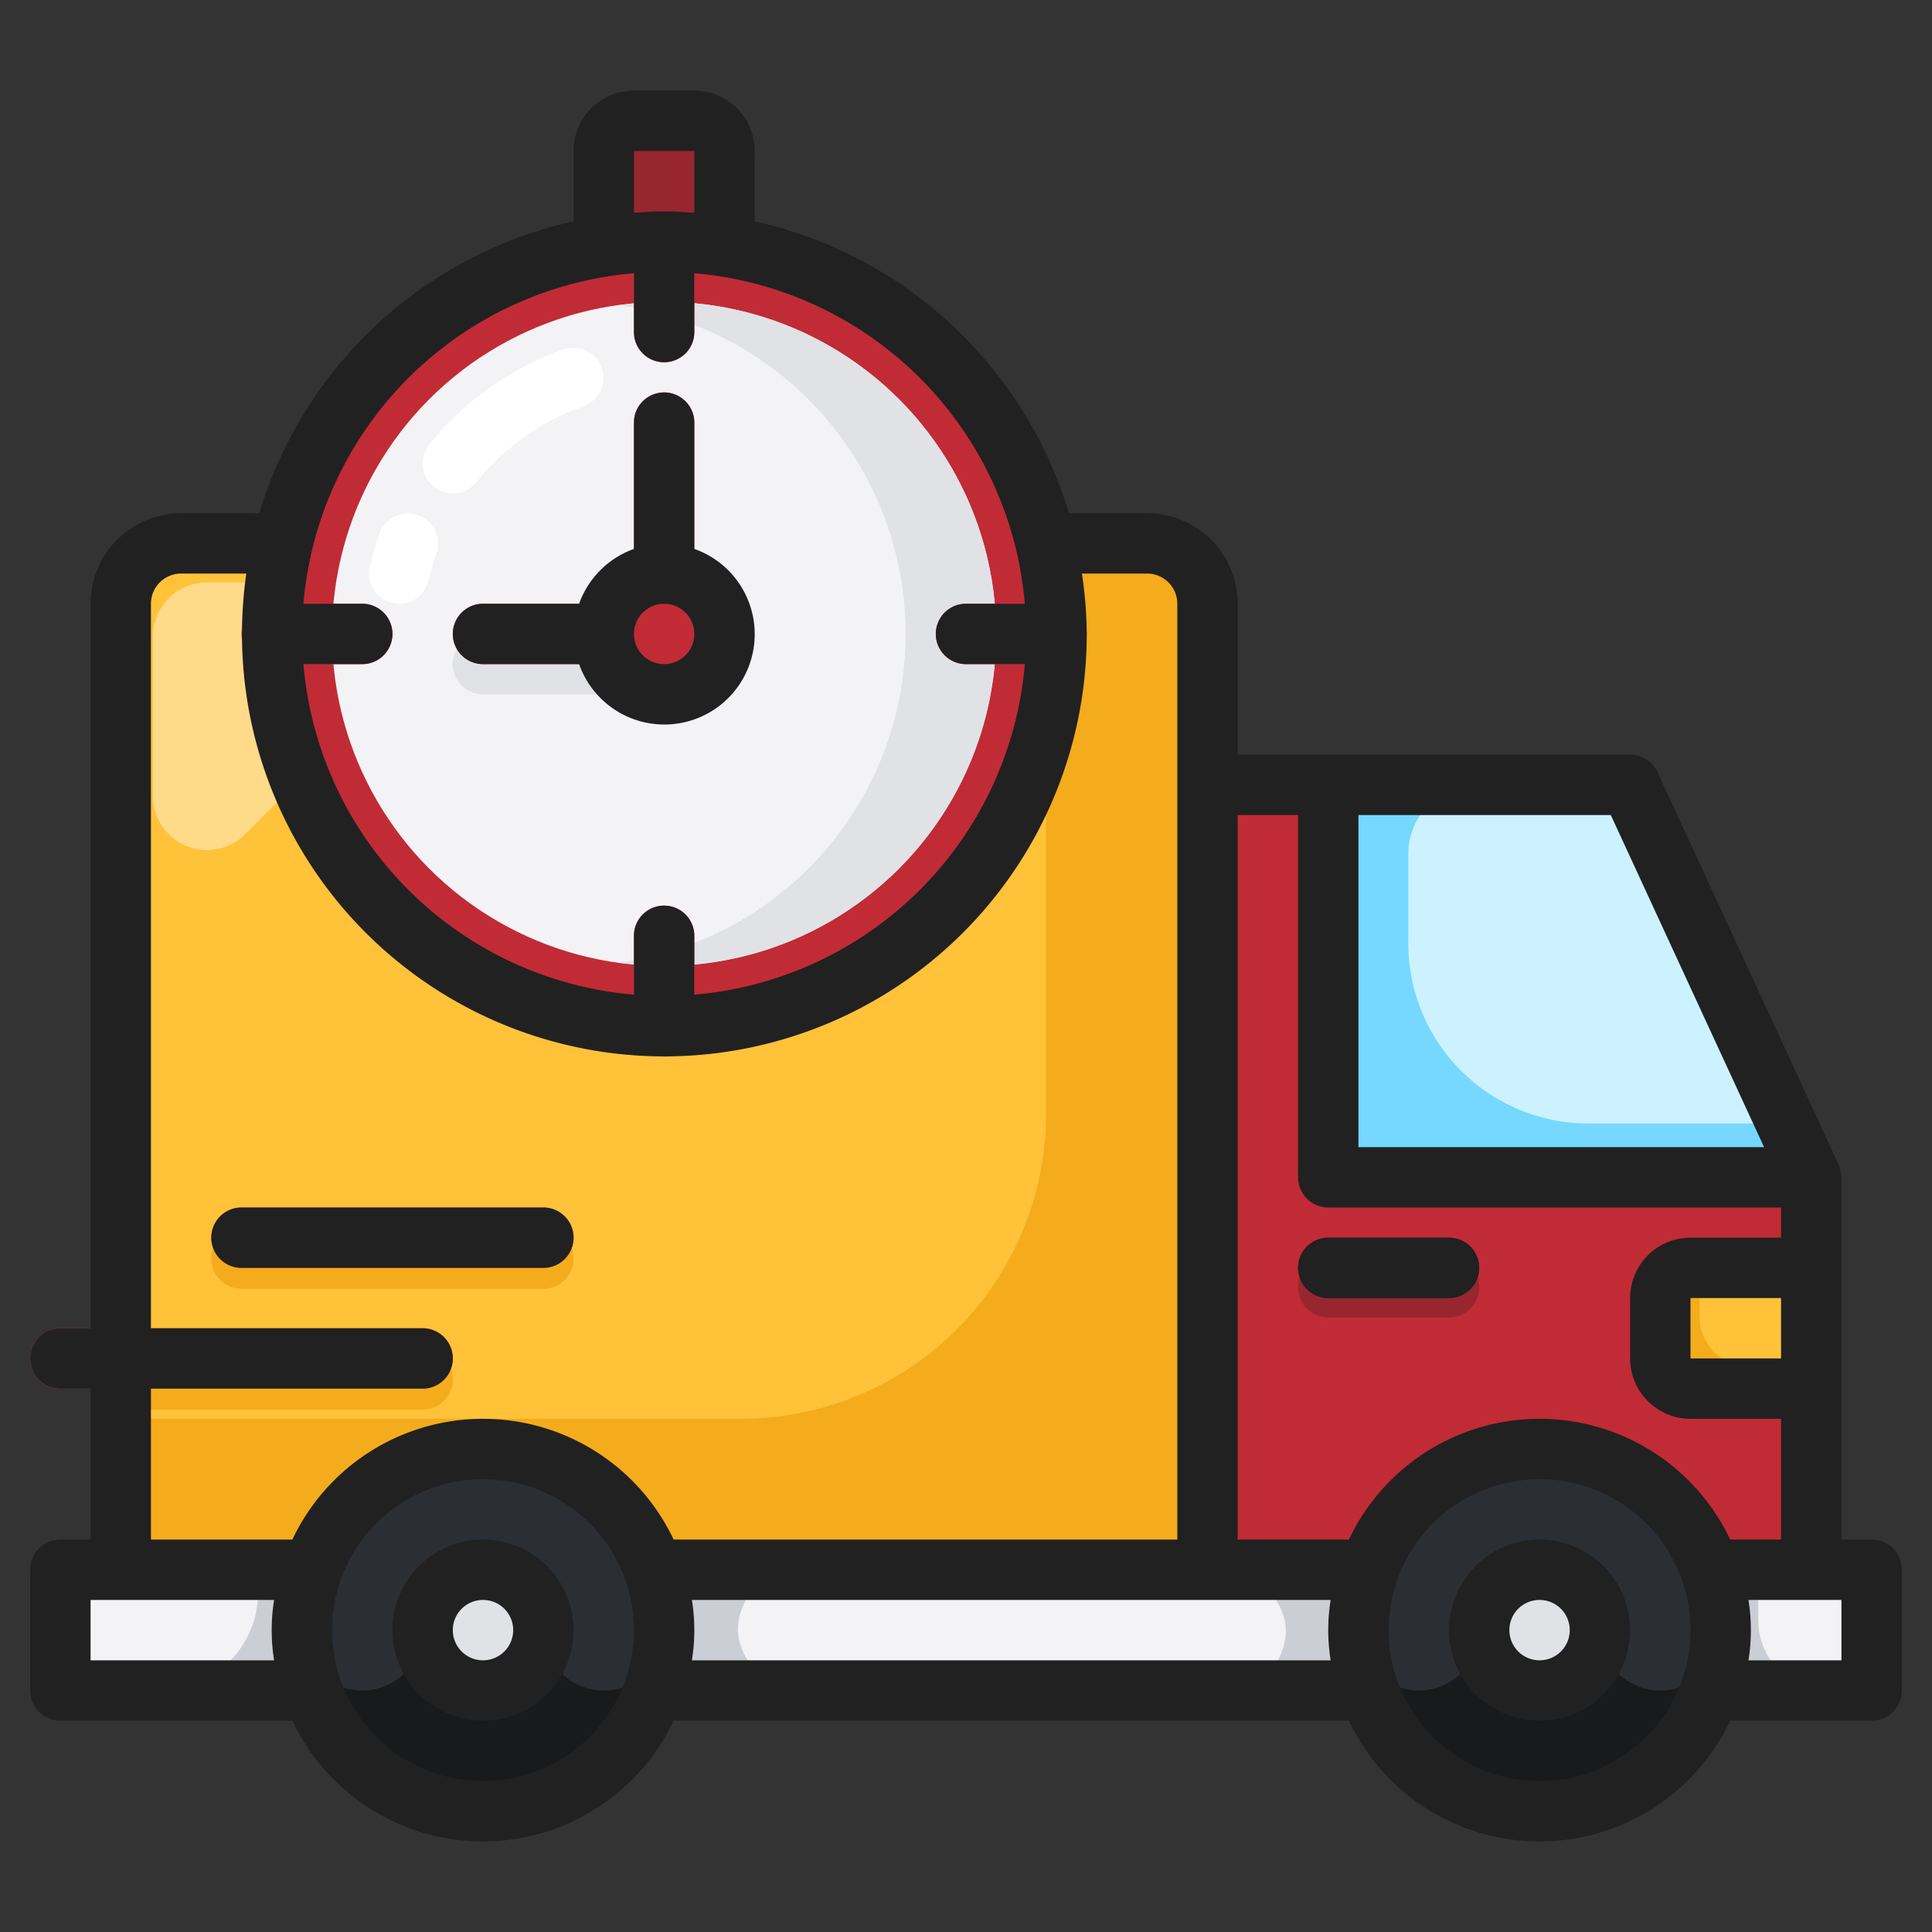 <svg xmlns="http://www.w3.org/2000/svg" width="512" viewBox="0 0 64 64" height="512"><rect x="0" y="0" width="64" height="64" fill="#333333" stroke="none"/><g data-name="Artboard 33" id="Artboard_33"><path fill="#97262e" d="m20 8.154v-3.154a1 1 0 0 1 1-1h2a1 1 0 0 1 1 1v3.153z"></path><path fill="#c12b35" d="m60 52v-13.217l-6-12.783h-14v26z"></path><path fill="#97262e" d="m48 43.644h-4a1 1 0 0 1 0-2h4a1 1 0 0 1 0 2z"></path><path fill="#ccced5" d="m56.658 56h5.342v-4h-5.342-46.315-8.343v4h8.342z"></path><path fill="#f4ac1c" d="m4 52v-32a2 2 0 0 1 2-2h32a2 2 0 0 1 2 2v32z"></path><path fill="#ffc239" d="m24.543 47a10.109 10.109 0 0 0 10.109-10.109v-15.019a3.871 3.871 0 0 0 -3.872-3.872h-24.78a2 2 0 0 0 -2 2v27z"></path><circle r="6" fill="#181a1c" cy="54" cx="51"></circle><circle r="6" fill="#181a1c" cy="54" cx="16"></circle><circle r="2" fill="#e0e2e6" cy="54" cx="51"></circle><circle r="2" fill="#e0e2e6" cy="54" cx="16"></circle><path fill="#76d8ff" d="m60 39h-16v-13h10l6 12.783"></path><path fill="#2b2e33" d="m48 43h-4a1 1 0 0 1 0-2h4a1 1 0 0 1 0 2z"></path><g fill="#f4ac1c"><path d="m14 46.693h-8.853a1 1 0 1 1 0-2h8.853a1 1 0 0 1 0 2z"></path><path d="m18 42.693h-10a1 1 0 0 1 0-2h10a1 1 0 0 1 0 2z"></path><path d="m60 42h-4a1 1 0 0 0 -1 1v2a1 1 0 0 0 1 1h4z"></path></g><path fill="#2b2e33" d="m55 56a2 2 0 0 1 -2-2 2 2 0 0 0 -4 0 2 2 0 0 1 -4 0 6 6 0 0 1 12 0 2 2 0 0 1 -2 2z"></path><path fill="#2b2e33" d="m20 56a2 2 0 0 1 -2-2 2 2 0 0 0 -4 0 2 2 0 0 1 -4 0 6 6 0 0 1 12 0 2 2 0 0 1 -2 2z"></path><rect y="52" x="24.446" width="18.147" rx="2" height="4" fill="#f3f3f5"></rect><path fill="#f3f3f5" d="m2 52h6.549a0 0 0 0 1 0 0v.747a3.253 3.253 0 0 1 -3.249 3.253h-3.3a0 0 0 0 1 0 0v-4a0 0 0 0 1 0 0z"></path><path fill="#f3f3f5" d="m58.245 52h3.755a0 0 0 0 1 0 0v4a0 0 0 0 1 0 0h-1.432a2.323 2.323 0 0 1 -2.323-2.323v-1.677a0 0 0 0 1 0 0z"></path><path fill="#ffc239" d="m56.3 42h3.7a0 0 0 0 1 0 0v3.288a0 0 0 0 1 0 0h-2.024a1.671 1.671 0 0 1 -1.676-1.671v-1.617a0 0 0 0 1 0 0z"></path><path fill="#ccf1ff" d="m46.652 28.283v2.967a5.967 5.967 0 0 0 5.968 5.967h6.645l-5.265-11.217h-5.065a2.283 2.283 0 0 0 -2.283 2.283z"></path><path fill="#ffda88" d="m5.065 26.367v-5.285a1.792 1.792 0 0 1 1.792-1.792h5.286a1.792 1.792 0 0 1 1.792 1.792 1.792 1.792 0 0 1 -.525 1.267l-5.286 5.285a1.792 1.792 0 0 1 -1.267.525 1.792 1.792 0 0 1 -1.792-1.792z"></path><path fill="#e63a45" d="m14 46h-12a1 1 0 0 1 0-2h12a1 1 0 0 1 0 2z"></path><path fill="#e63a45" d="m18 42h-10a1 1 0 0 1 0-2h10a1 1 0 0 1 0 2z"></path><circle r="13" fill="#c12b35" cy="21" cx="22"></circle><circle r="11" fill="#f3f3f5" cy="21" cx="22"></circle><path fill="#e63a45" d="m12 22h-3a1 1 0 0 1 0-2h3a1 1 0 0 1 0 2z"></path><path fill="#e0e2e6" d="m22 10a10.918 10.918 0 0 0 -1.5.115 10.986 10.986 0 0 1 0 21.77 10.994 10.994 0 1 0 1.5-21.885z"></path><path fill="#e63a45" d="m22 35a1 1 0 0 1 -1-1v-3a1 1 0 0 1 2 0v3a1 1 0 0 1 -1 1z"></path><path fill="#e63a45" d="m35 22h-3a1 1 0 0 1 0-2h3a1 1 0 0 1 0 2z"></path><path fill="#e63a45" d="m22 12a1 1 0 0 1 -1-1v-3a1 1 0 0 1 2 0v3a1 1 0 0 1 -1 1z"></path><path fill="#e0e2e6" d="m20 23h-4a1 1 0 0 1 0-2h4a1 1 0 0 1 0 2z"></path><circle r="2" fill="#e0e2e6" cy="22" cx="22"></circle><path fill="#e63a45" d="m22 20a1 1 0 0 1 -1-1v-5a1 1 0 0 1 2 0v5a1 1 0 0 1 -1 1z"></path><path fill="#e63a45" d="m20 22h-4a1 1 0 0 1 0-2h4a1 1 0 0 1 0 2z"></path><circle r="2" fill="#c12b35" cy="21" cx="22"></circle><path fill="#fff" d="m15 16.349a1 1 0 0 1 -.777-1.629 10.013 10.013 0 0 1 4.443-3.148 1 1 0 0 1 .668 1.885 8.02 8.02 0 0 0 -3.557 2.521 1 1 0 0 1 -.777.371z"></path><path fill="#fff" d="m13.225 20a1 1 0 0 1 -.976-1.222 9.931 9.931 0 0 1 .323-1.112 1 1 0 0 1 1.885.668 7.8 7.8 0 0 0 -.258.888 1 1 0 0 1 -.974.778z"></path></g><g fill="#212121" id="BG"><path d="m51 51a3 3 0 1 0 3 3 3 3 0 0 0 -3-3zm0 4a1 1 0 1 1 1-1 1 1 0 0 1 -1 1z"></path><path d="m16 51a3 3 0 1 0 3 3 3 3 0 0 0 -3-3zm0 4a1 1 0 1 1 1-1 1 1 0 0 1 -1 1z"></path><path d="m2 57h7.685a6.985 6.985 0 0 0 12.63 0h22.37a6.985 6.985 0 0 0 12.63 0h4.685a1 1 0 0 0 1-1v-4a1 1 0 0 0 -1-1h-1v-12a.974.974 0 0 0 -.089-.4v-.015l-6-13a1 1 0 0 0 -.911-.585h-13v-5a3 3 0 0 0 -3-3h-2.59a14.04 14.04 0 0 0 -10.41-9.668v-2.332a2 2 0 0 0 -2-2h-2a2 2 0 0 0 -2 2v2.332a14.04 14.04 0 0 0 -10.41 9.668h-2.59a3 3 0 0 0 -3 3v24h-1a1 1 0 0 0 0 2h1v5h-1a1 1 0 0 0 -1 1v4a1 1 0 0 0 1 1zm14 2a5 5 0 1 1 5-5 5.006 5.006 0 0 1 -5 5zm6.92-4a6.29 6.29 0 0 0 0-2h21.16a6.29 6.29 0 0 0 0 2zm28.08 4a5 5 0 1 1 5-5 5.006 5.006 0 0 1 -5 5zm10-4h-3.08a6.29 6.29 0 0 0 0-2h3.08zm-2-10h-3v-2h3zm-.563-7h-13.437v-11h8.36zm-15.437-11v12a1 1 0 0 0 1 1h15v1h-3a2 2 0 0 0 -2 2v2a2 2 0 0 0 2 2h3v4h-1.685a6.985 6.985 0 0 0 -12.63 0h-3.685v-24zm-22-22h2v2.051c-.332-.024-.662-.051-1-.051s-.668.027-1 .051zm0 4.051v1.949a1 1 0 0 0 2 0v-1.949a12.006 12.006 0 0 1 10.949 10.949h-1.949a1 1 0 0 0 0 2h1.949a12.006 12.006 0 0 1 -10.949 10.949v-1.949a1 1 0 0 0 -2 0v1.949a12.006 12.006 0 0 1 -10.949-10.949h1.949a1 1 0 0 0 0-2h-1.949a12.006 12.006 0 0 1 10.949-10.949zm-16 36.949h9a1 1 0 0 0 0-2h-9v-24a1 1 0 0 1 1-1h2.16a13.992 13.992 0 1 0 27.84 2 13.884 13.884 0 0 0 -.16-2h2.16a1 1 0 0 1 1 1v31h-16.685a6.985 6.985 0 0 0 -12.63 0h-4.685zm-2 7h6.08a6.29 6.29 0 0 0 0 2h-6.08z"></path><path d="m44 43h4a1 1 0 0 0 0-2h-4a1 1 0 0 0 0 2z"></path><path d="m19 41a1 1 0 0 0 -1-1h-10a1 1 0 0 0 0 2h10a1 1 0 0 0 1-1z"></path><path d="m16 22h3.184a2.993 2.993 0 1 0 3.816-3.816v-4.184a1 1 0 0 0 -2 0v4.184a3 3 0 0 0 -1.816 1.816h-3.184a1 1 0 0 0 0 2zm6-2a1 1 0 1 1 -1 1 1 1 0 0 1 1-1z"></path></g></svg>